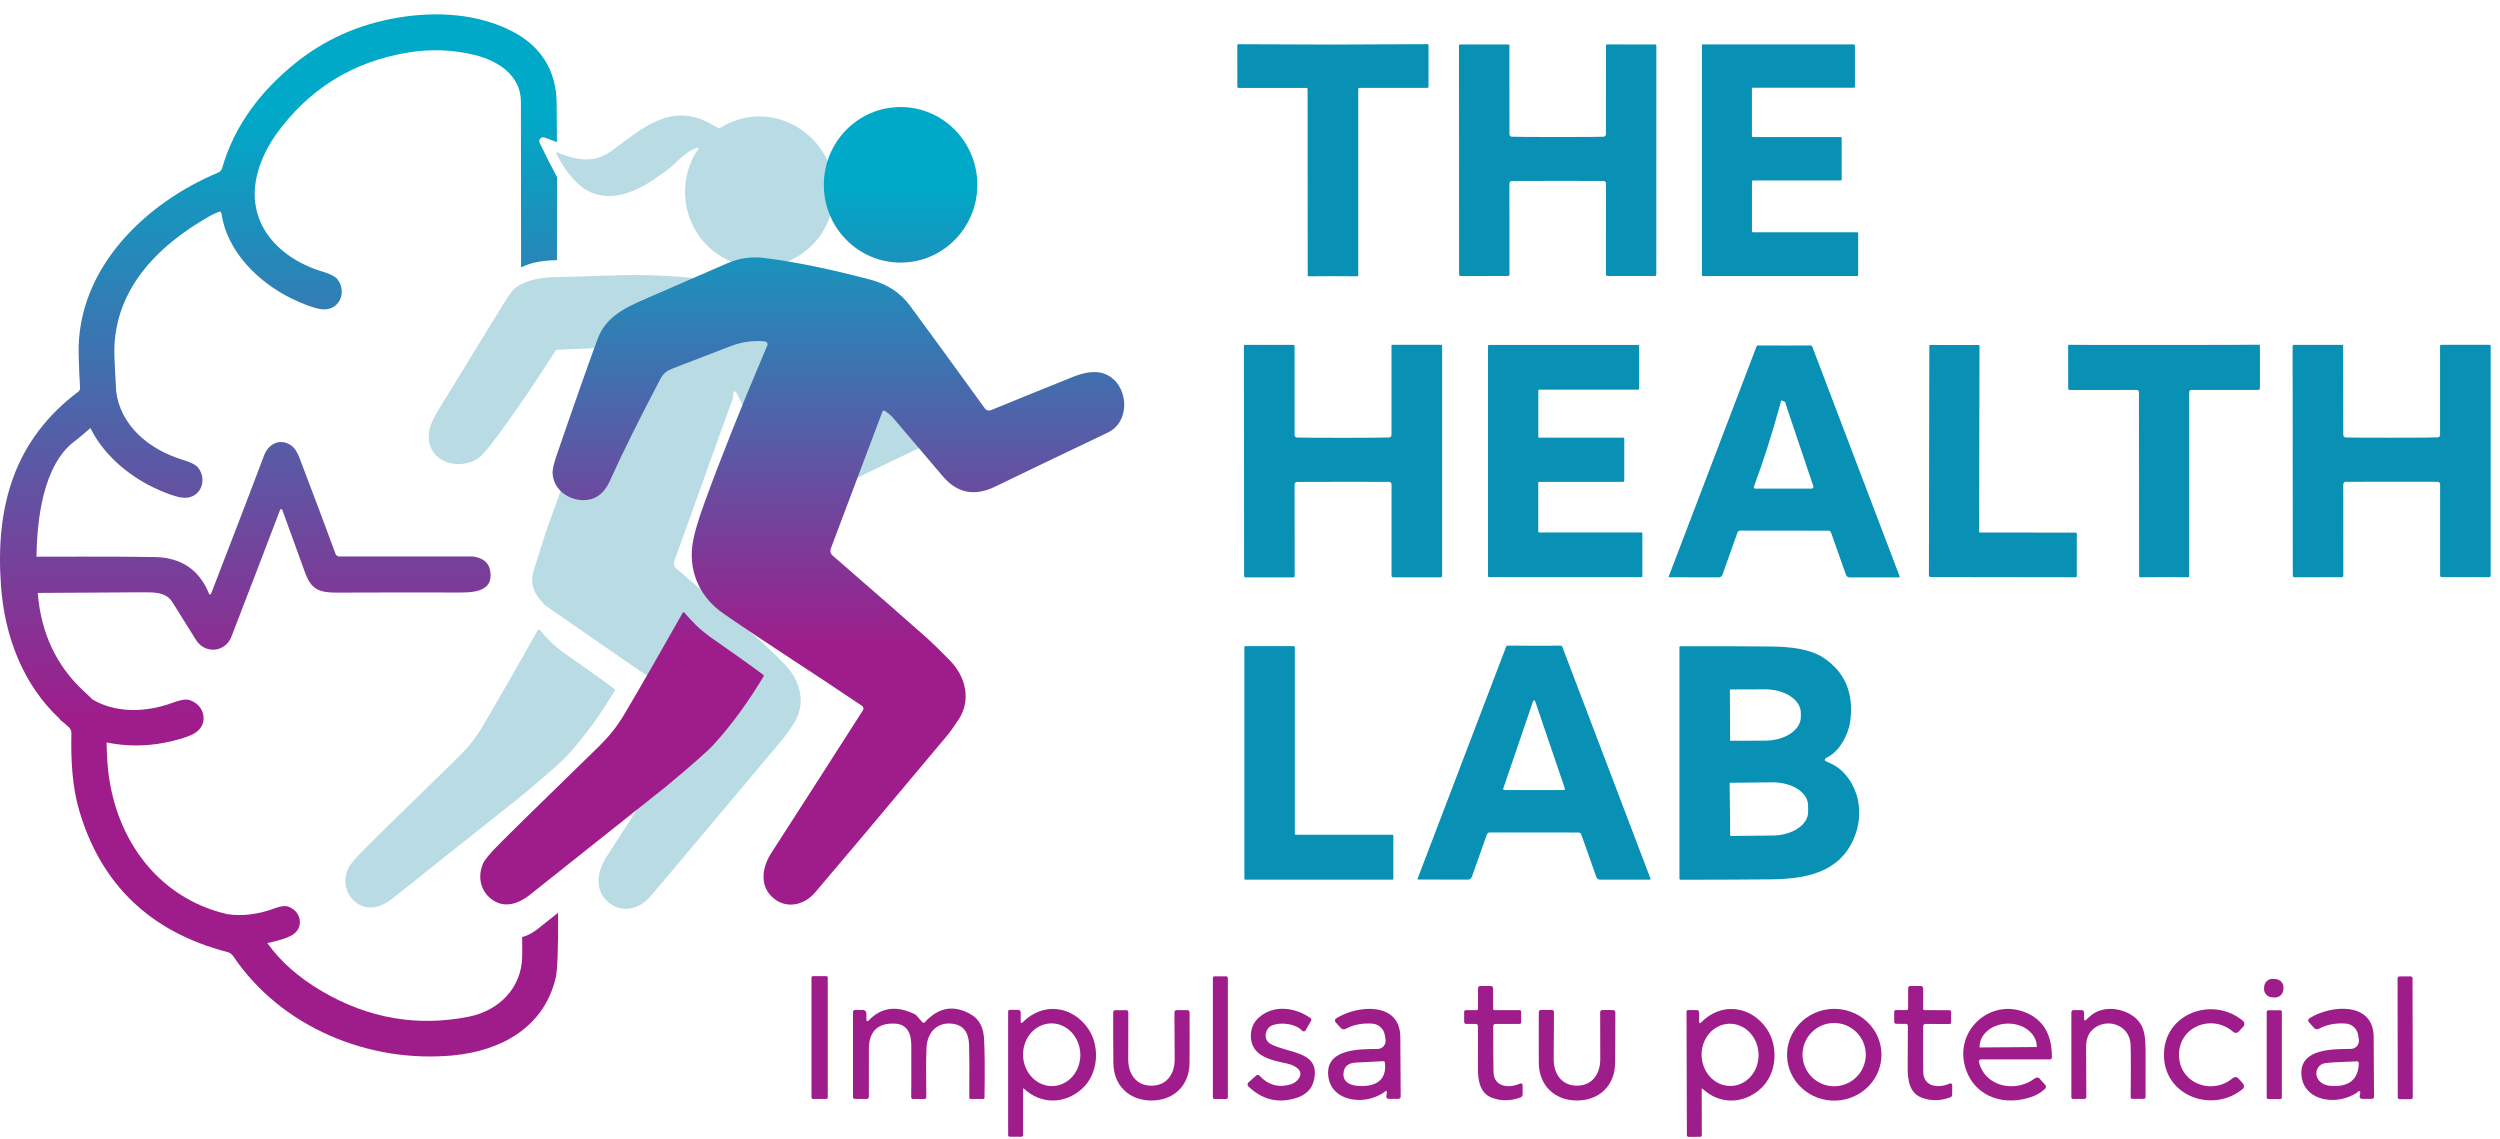<svg xmlns="http://www.w3.org/2000/svg" width="169" height="77" viewBox="0 0 169 77" fill="none"><g clip-path="url(#clip0_532_404)"><path fill-rule="evenodd" clip-rule="evenodd" d="M113.584 43.686C116.226 43.683 118.251 43.689 119.661 43.704C120.937 43.716 122.354 43.833 123.337 44.511C124.754 45.487 125.332 46.916 125.07 48.797C124.958 49.6 124.392 50.749 123.569 51.169C123.501 51.203 123.443 51.24 123.395 51.28C123.383 51.29 123.374 51.302 123.367 51.316C123.36 51.329 123.357 51.344 123.356 51.36C123.356 51.375 123.359 51.391 123.365 51.405C123.371 51.419 123.38 51.432 123.391 51.442C123.394 51.445 123.538 51.513 123.825 51.646C124.75 52.074 125.409 53.139 125.597 54.086C125.774 54.974 125.679 55.846 125.311 56.7C124.318 59.009 122.034 59.425 119.658 59.445C117.51 59.464 115.493 59.472 113.606 59.471C113.586 59.471 113.567 59.463 113.553 59.449C113.538 59.434 113.53 59.415 113.53 59.395V43.739C113.53 43.725 113.536 43.711 113.546 43.701C113.556 43.691 113.57 43.686 113.584 43.686ZM116.977 52.915C116.97 52.915 116.963 52.916 116.957 52.919C116.95 52.922 116.944 52.926 116.939 52.931C116.934 52.936 116.93 52.942 116.927 52.948C116.925 52.955 116.923 52.962 116.923 52.969L116.959 56.458C116.959 56.472 116.965 56.486 116.975 56.496C116.985 56.506 116.999 56.511 117.013 56.511L119.837 56.482C120.153 56.478 120.466 56.434 120.758 56.352C121.05 56.27 121.314 56.151 121.536 56.002C121.759 55.853 121.934 55.677 122.053 55.485C122.172 55.292 122.233 55.086 122.23 54.879L122.226 54.436C122.222 54.018 121.964 53.62 121.509 53.329C121.054 53.038 120.439 52.878 119.801 52.885L116.977 52.915ZM116.997 46.607C116.982 46.607 116.967 46.613 116.956 46.624C116.945 46.635 116.939 46.649 116.939 46.665L116.951 50.018C116.951 50.033 116.957 50.048 116.968 50.059C116.979 50.069 116.994 50.076 117.009 50.076L119.333 50.068C119.972 50.065 120.584 49.895 121.035 49.594C121.485 49.292 121.738 48.885 121.737 48.461V48.189C121.736 47.979 121.673 47.772 121.551 47.578C121.429 47.385 121.251 47.209 121.027 47.061C120.803 46.913 120.536 46.797 120.244 46.717C119.951 46.638 119.637 46.598 119.321 46.599L116.997 46.607Z" fill="#0890B5"></path><path d="M87.469 43.679C87.485 43.679 87.501 43.686 87.512 43.698C87.524 43.709 87.531 43.725 87.531 43.742V56.366C87.531 56.382 87.537 56.398 87.549 56.41C87.56 56.421 87.576 56.428 87.592 56.428H94.128C94.145 56.428 94.16 56.434 94.172 56.446C94.184 56.458 94.19 56.473 94.19 56.49V59.405C94.19 59.421 94.184 59.437 94.172 59.449C94.16 59.46 94.145 59.467 94.128 59.467H84.181C84.165 59.467 84.149 59.46 84.138 59.449C84.126 59.437 84.12 59.421 84.12 59.405V43.742C84.12 43.725 84.126 43.709 84.138 43.698C84.149 43.686 84.165 43.679 84.181 43.679H87.469Z" fill="#0890B5"></path><path fill-rule="evenodd" clip-rule="evenodd" d="M103.711 43.652C103.878 43.652 104.477 43.65 105.508 43.648C105.53 43.648 105.551 43.654 105.569 43.667C105.587 43.679 105.601 43.697 105.61 43.718L111.576 59.405C111.579 59.412 111.58 59.419 111.579 59.426C111.578 59.433 111.575 59.44 111.571 59.446C111.567 59.452 111.561 59.457 111.555 59.46C111.549 59.463 111.541 59.465 111.534 59.465H108.165C108.11 59.465 108.056 59.448 108.011 59.416C107.966 59.384 107.932 59.339 107.913 59.287L106.898 56.416C106.886 56.381 106.865 56.351 106.837 56.327C106.81 56.303 106.776 56.286 106.741 56.278C106.73 56.276 105.718 56.275 103.705 56.274C101.69 56.272 100.678 56.273 100.668 56.274C100.633 56.282 100.6 56.299 100.573 56.323C100.545 56.347 100.525 56.378 100.512 56.412L99.493 59.283C99.475 59.335 99.441 59.38 99.396 59.412C99.351 59.444 99.297 59.461 99.242 59.461L95.873 59.457C95.865 59.457 95.858 59.455 95.852 59.452C95.845 59.449 95.84 59.444 95.836 59.438C95.831 59.432 95.829 59.425 95.828 59.418C95.827 59.411 95.828 59.404 95.831 59.397L101.815 43.715C101.823 43.695 101.838 43.677 101.856 43.665C101.874 43.653 101.895 43.646 101.917 43.646C102.948 43.65 103.546 43.652 103.711 43.652ZM108.269 59.225C108.293 59.233 108.318 59.237 108.343 59.237L108.343 59.237C108.318 59.237 108.293 59.233 108.269 59.225ZM96.21 59.171C96.222 59.188 96.237 59.201 96.255 59.211C96.242 59.204 96.23 59.194 96.219 59.183C96.216 59.179 96.213 59.175 96.21 59.171ZM106.667 56.046C106.678 56.047 106.689 56.047 106.699 56.048L106.667 56.046C106.426 56.041 106.184 56.036 105.94 56.032L106.667 56.046ZM103.767 47.372C103.731 47.344 103.691 47.344 103.645 47.372L101.619 53.306C101.616 53.318 101.615 53.331 101.617 53.343C101.618 53.355 101.623 53.367 101.63 53.376C101.638 53.386 101.647 53.394 101.658 53.4C101.669 53.406 101.681 53.409 101.693 53.409H105.71C105.722 53.409 105.735 53.406 105.746 53.4C105.757 53.394 105.766 53.386 105.774 53.375C105.781 53.365 105.785 53.353 105.787 53.34C105.789 53.328 105.788 53.315 105.784 53.303L103.767 47.372ZM104.057 47.586C104.053 47.575 104.049 47.564 104.045 47.554L104.057 47.586Z" fill="#0890B5"></path><path fill-rule="evenodd" clip-rule="evenodd" d="M97.425 23.309C97.442 23.309 97.458 23.315 97.469 23.327C97.481 23.338 97.487 23.354 97.487 23.37V38.922C97.487 38.95 97.476 38.977 97.456 38.997C97.436 39.017 97.409 39.028 97.381 39.028H94.174C94.146 39.028 94.119 39.017 94.1 38.996C94.08 38.976 94.068 38.949 94.068 38.92V32.744C94.068 32.7 94.051 32.657 94.02 32.625C93.989 32.593 93.947 32.575 93.903 32.574C93.765 32.571 92.728 32.57 90.791 32.57C88.855 32.571 87.818 32.574 87.68 32.578C87.636 32.579 87.594 32.597 87.564 32.628C87.533 32.66 87.515 32.702 87.514 32.746L87.521 38.922C87.521 38.936 87.518 38.951 87.513 38.964C87.508 38.977 87.5 38.989 87.49 39C87.48 39.01 87.469 39.018 87.456 39.024C87.443 39.029 87.429 39.032 87.415 39.032L84.208 39.034C84.18 39.034 84.153 39.023 84.133 39.003C84.113 38.983 84.102 38.956 84.102 38.928L84.088 23.377C84.088 23.36 84.094 23.344 84.106 23.333C84.117 23.321 84.133 23.315 84.15 23.314L87.449 23.313C87.465 23.313 87.48 23.319 87.492 23.331C87.503 23.342 87.51 23.358 87.511 23.375L87.516 29.411C87.516 29.453 87.533 29.494 87.562 29.525C87.592 29.555 87.632 29.573 87.674 29.575C88.028 29.588 89.066 29.595 90.79 29.595C92.514 29.593 93.554 29.586 93.907 29.573C93.949 29.571 93.989 29.553 94.019 29.523C94.048 29.492 94.064 29.451 94.064 29.409V23.372C94.064 23.356 94.071 23.339 94.082 23.327C94.094 23.315 94.11 23.309 94.126 23.309H97.425ZM94.349 38.765C94.366 38.777 94.384 38.785 94.403 38.791C94.397 38.789 94.391 38.787 94.385 38.784C94.372 38.779 94.36 38.773 94.349 38.765ZM84.48 23.594C84.455 23.605 84.432 23.62 84.412 23.639C84.393 23.658 84.378 23.681 84.367 23.707C84.37 23.7 84.373 23.694 84.376 23.688C84.382 23.676 84.39 23.665 84.399 23.654C84.403 23.649 84.407 23.644 84.412 23.639C84.417 23.634 84.422 23.63 84.428 23.626C84.438 23.617 84.449 23.609 84.461 23.603C84.467 23.6 84.474 23.597 84.48 23.594ZM94.448 23.542C94.393 23.542 94.34 23.564 94.301 23.603C94.306 23.598 94.311 23.594 94.317 23.589C94.343 23.568 94.374 23.553 94.407 23.546C94.414 23.545 94.421 23.544 94.428 23.543L94.448 23.542Z" fill="#0890B5"></path><path fill-rule="evenodd" clip-rule="evenodd" d="M120.622 23.357C120.786 23.357 121.379 23.355 122.402 23.352C122.424 23.352 122.445 23.359 122.463 23.371C122.481 23.383 122.496 23.4 122.504 23.42L128.419 38.972C128.421 38.979 128.422 38.986 128.421 38.993C128.42 39 128.418 39.007 128.413 39.013C128.409 39.019 128.404 39.024 128.397 39.027C128.391 39.031 128.384 39.032 128.377 39.032H125.036C124.981 39.031 124.928 39.014 124.883 38.983C124.839 38.951 124.806 38.907 124.788 38.856L123.781 36.009C123.769 35.975 123.748 35.945 123.721 35.921C123.693 35.897 123.66 35.881 123.625 35.873C123.618 35.87 122.615 35.869 120.616 35.869C118.619 35.867 117.616 35.867 117.605 35.869C117.57 35.877 117.537 35.894 117.51 35.917C117.483 35.941 117.463 35.971 117.451 36.005L116.44 38.85C116.422 38.902 116.389 38.947 116.344 38.978C116.299 39.01 116.245 39.028 116.19 39.028L112.851 39.024C112.844 39.024 112.837 39.022 112.83 39.019C112.824 39.016 112.818 39.011 112.814 39.005C112.81 38.999 112.807 38.992 112.806 38.985C112.805 38.978 112.806 38.971 112.809 38.964L118.742 23.419C118.75 23.398 118.764 23.381 118.782 23.369C118.8 23.357 118.822 23.351 118.843 23.351C119.865 23.355 120.458 23.357 120.622 23.357ZM127.982 38.758C127.979 38.76 127.976 38.763 127.972 38.765C127.982 38.758 127.99 38.75 127.998 38.742L127.982 38.758ZM116.216 38.678C116.212 38.687 116.208 38.696 116.204 38.704L116.216 38.678ZM120.306 27.448C119.794 29.326 119.212 31.146 118.56 32.91C118.555 32.923 118.553 32.938 118.555 32.952C118.557 32.966 118.562 32.979 118.571 32.991C118.579 33.003 118.59 33.012 118.602 33.019C118.615 33.026 118.629 33.029 118.644 33.029H122.468C122.487 33.029 122.506 33.025 122.523 33.016C122.54 33.008 122.554 32.995 122.565 32.98C122.576 32.964 122.584 32.947 122.587 32.928C122.59 32.909 122.588 32.89 122.582 32.872L120.696 27.267C120.729 27.198 120.66 27.14 120.488 27.091L120.408 27.071L120.306 27.448Z" fill="#0890B5"></path><path fill-rule="evenodd" clip-rule="evenodd" d="M152.702 23.302C152.711 23.302 152.72 23.303 152.728 23.306C152.737 23.309 152.745 23.314 152.751 23.32C152.758 23.327 152.763 23.334 152.767 23.342C152.77 23.351 152.772 23.36 152.772 23.369V26.242C152.772 26.273 152.76 26.302 152.738 26.324C152.716 26.345 152.687 26.358 152.656 26.358H148.14C148.1 26.358 148.061 26.374 148.033 26.402C148.004 26.431 147.988 26.469 147.988 26.51V38.96C147.988 38.976 147.982 38.992 147.97 39.004C147.958 39.015 147.943 39.022 147.926 39.022C147.625 39.015 147.082 39.012 146.298 39.012C145.513 39.013 144.971 39.017 144.671 39.024C144.663 39.024 144.655 39.023 144.647 39.02C144.639 39.017 144.632 39.012 144.626 39.007C144.62 39.001 144.616 38.994 144.612 38.986C144.609 38.978 144.607 38.97 144.607 38.962L144.593 26.512C144.593 26.471 144.577 26.433 144.549 26.404C144.52 26.376 144.482 26.36 144.442 26.36L139.926 26.366C139.895 26.366 139.866 26.353 139.844 26.332C139.822 26.31 139.81 26.28 139.81 26.25L139.806 23.376C139.806 23.367 139.807 23.358 139.811 23.35C139.814 23.341 139.819 23.333 139.826 23.327C139.832 23.321 139.84 23.316 139.849 23.312C139.858 23.309 139.867 23.308 139.876 23.309C140.083 23.318 142.221 23.321 146.29 23.319C150.358 23.317 152.495 23.312 152.702 23.302ZM147.832 26.37C147.824 26.39 147.818 26.411 147.814 26.432C147.81 26.453 147.808 26.474 147.808 26.496C147.808 26.453 147.816 26.41 147.832 26.37Z" fill="#0890B5"></path><path fill-rule="evenodd" clip-rule="evenodd" d="M133.757 23.323C133.773 23.323 133.788 23.328 133.799 23.339C133.809 23.349 133.815 23.364 133.815 23.378L133.787 35.945C133.788 35.959 133.794 35.972 133.804 35.982C133.814 35.991 133.828 35.997 133.841 35.997L140.307 36.005C140.33 36.005 140.352 36.014 140.368 36.03C140.384 36.046 140.393 36.068 140.393 36.091L140.389 38.96C140.389 38.976 140.383 38.992 140.371 39.004C140.359 39.015 140.344 39.022 140.327 39.022L130.511 39.008C130.48 39.007 130.45 38.995 130.428 38.973C130.407 38.95 130.394 38.921 130.394 38.89L130.421 23.387C130.421 23.378 130.422 23.369 130.426 23.36C130.429 23.352 130.434 23.345 130.44 23.338C130.447 23.332 130.454 23.327 130.462 23.324C130.471 23.32 130.48 23.319 130.489 23.319L133.757 23.323Z" fill="#0890B5"></path><path fill-rule="evenodd" clip-rule="evenodd" d="M168.307 23.309C168.324 23.309 168.339 23.315 168.351 23.327C168.363 23.338 168.369 23.354 168.369 23.37V38.91C168.369 38.924 168.367 38.938 168.361 38.951C168.356 38.963 168.348 38.975 168.338 38.985C168.328 38.995 168.317 39.003 168.304 39.008C168.291 39.013 168.277 39.016 168.263 39.016H165.058C165.044 39.016 165.031 39.013 165.018 39.008C165.005 39.002 164.993 38.994 164.983 38.984C164.974 38.974 164.966 38.962 164.96 38.949C164.955 38.936 164.952 38.922 164.952 38.908V32.738C164.952 32.693 164.935 32.651 164.904 32.619C164.873 32.587 164.831 32.569 164.787 32.568C164.649 32.564 163.613 32.562 161.678 32.564C159.742 32.565 158.706 32.567 158.57 32.57C158.526 32.571 158.484 32.589 158.453 32.621C158.422 32.653 158.405 32.696 158.405 32.74L158.409 38.912C158.409 38.94 158.398 38.967 158.378 38.988C158.359 39.008 158.332 39.02 158.305 39.02L155.1 39.022C155.072 39.022 155.045 39.011 155.025 38.992C155.006 38.972 154.994 38.946 154.994 38.918L154.98 23.377C154.98 23.36 154.986 23.345 154.997 23.333C155.008 23.322 155.024 23.315 155.04 23.314L158.337 23.313C158.353 23.313 158.369 23.319 158.38 23.331C158.392 23.343 158.398 23.36 158.398 23.377L158.405 29.407C158.405 29.449 158.421 29.49 158.45 29.521C158.48 29.551 158.52 29.569 158.562 29.571C158.915 29.584 159.954 29.59 161.678 29.589C163.4 29.589 164.438 29.581 164.791 29.567C164.833 29.565 164.873 29.548 164.902 29.517C164.931 29.487 164.948 29.447 164.948 29.405V23.372C164.948 23.356 164.955 23.339 164.967 23.327C164.978 23.315 164.994 23.309 165.01 23.309H168.307ZM158.039 38.8H155.318L155.317 38.8L158.039 38.8ZM155.216 32.423C155.208 34.071 155.198 36.153 155.188 38.67L155.216 32.423C155.22 31.599 155.224 30.884 155.228 30.277L155.216 32.423Z" fill="#0890B5"></path><path fill-rule="evenodd" clip-rule="evenodd" d="M110.741 23.317C110.75 23.317 110.758 23.318 110.766 23.322C110.774 23.325 110.781 23.33 110.788 23.336C110.794 23.342 110.799 23.349 110.802 23.357C110.805 23.365 110.807 23.374 110.807 23.383V26.276C110.807 26.293 110.8 26.31 110.788 26.322C110.775 26.335 110.758 26.342 110.741 26.342H104.055C104.038 26.342 104.021 26.349 104.009 26.361C103.996 26.373 103.989 26.39 103.989 26.408V29.519C103.989 29.536 103.996 29.553 104.009 29.566C104.021 29.578 104.038 29.585 104.055 29.585H109.734C109.751 29.585 109.768 29.592 109.78 29.604C109.793 29.616 109.8 29.633 109.8 29.651V32.506C109.8 32.524 109.793 32.54 109.78 32.553C109.768 32.565 109.751 32.572 109.734 32.572H104.051C104.034 32.572 104.017 32.579 104.004 32.591C103.992 32.604 103.985 32.62 103.985 32.638V35.927C103.985 35.944 103.992 35.961 104.004 35.973C104.017 35.986 104.034 35.993 104.051 35.993H110.957C110.974 35.993 110.991 36 111.003 36.012C111.016 36.025 111.023 36.041 111.023 36.059V38.948C111.023 38.965 111.016 38.982 111.003 38.995C110.991 39.007 110.974 39.014 110.957 39.014H100.656C100.639 39.014 100.622 39.007 100.61 38.995C100.597 38.982 100.59 38.965 100.59 38.948V23.383C100.59 23.374 100.592 23.365 100.595 23.357C100.599 23.349 100.603 23.342 100.61 23.336C100.616 23.33 100.623 23.325 100.631 23.322C100.639 23.318 100.648 23.317 100.656 23.317H110.741ZM108.221 32.281C108.456 32.291 108.683 32.305 108.902 32.322C108.756 32.31 108.606 32.3 108.453 32.292C108.377 32.288 108.299 32.285 108.221 32.281Z" fill="#0890B5"></path><path fill-rule="evenodd" clip-rule="evenodd" d="M96.492 2.985C96.512 2.985 96.532 2.993 96.546 3.008C96.56 3.022 96.568 3.041 96.568 3.061V5.855C96.568 5.878 96.559 5.899 96.543 5.916C96.527 5.932 96.505 5.941 96.482 5.941H91.892C91.873 5.941 91.854 5.949 91.84 5.962C91.826 5.976 91.818 5.995 91.818 6.015V18.635C91.818 18.641 91.817 18.646 91.815 18.651C91.813 18.657 91.81 18.661 91.805 18.665C91.801 18.669 91.796 18.672 91.791 18.674C91.786 18.676 91.78 18.677 91.775 18.677C91.515 18.67 90.96 18.667 90.11 18.667C89.26 18.668 88.705 18.672 88.444 18.677C88.433 18.677 88.422 18.673 88.415 18.665C88.407 18.658 88.402 18.648 88.402 18.637L88.394 6.017C88.394 5.997 88.386 5.978 88.372 5.964C88.358 5.95 88.339 5.943 88.32 5.943L83.73 5.945C83.707 5.945 83.685 5.936 83.669 5.92C83.653 5.903 83.644 5.882 83.644 5.859L83.642 3.065C83.642 3.045 83.65 3.026 83.664 3.012C83.679 2.997 83.698 2.989 83.718 2.989C87.138 3.005 89.266 3.013 90.104 3.013C90.943 3.012 93.073 3.003 96.492 2.985ZM83.957 3.209C83.946 3.216 83.936 3.224 83.926 3.234C83.931 3.229 83.936 3.225 83.941 3.221C83.946 3.216 83.951 3.212 83.957 3.209Z" fill="#0890B5"></path><path fill-rule="evenodd" clip-rule="evenodd" d="M111.908 3.005C111.924 3.005 111.94 3.012 111.952 3.024C111.963 3.035 111.97 3.051 111.97 3.067L111.966 18.553C111.966 18.581 111.954 18.608 111.935 18.628C111.915 18.648 111.888 18.659 111.86 18.659L108.667 18.657C108.639 18.657 108.612 18.645 108.592 18.625C108.572 18.605 108.561 18.578 108.561 18.549L108.563 12.401C108.564 12.357 108.546 12.314 108.515 12.282C108.484 12.25 108.442 12.232 108.397 12.231C108.261 12.228 107.229 12.227 105.3 12.227C103.371 12.227 102.339 12.229 102.203 12.233C102.158 12.234 102.116 12.252 102.085 12.283C102.054 12.315 102.037 12.357 102.037 12.401L102.041 18.551C102.041 18.565 102.038 18.579 102.033 18.592C102.028 18.605 102.02 18.617 102.01 18.627C102 18.637 101.988 18.645 101.976 18.651C101.963 18.656 101.949 18.659 101.935 18.659L98.742 18.661C98.714 18.661 98.687 18.65 98.667 18.63C98.647 18.61 98.636 18.583 98.636 18.555L98.628 3.069C98.628 3.053 98.635 3.037 98.646 3.026C98.658 3.014 98.674 3.007 98.69 3.007L101.975 3.005C101.991 3.005 102.007 3.012 102.019 3.024C102.03 3.036 102.037 3.052 102.037 3.069L102.039 9.08C102.039 9.122 102.055 9.163 102.085 9.193C102.114 9.223 102.155 9.241 102.197 9.242C102.549 9.255 103.583 9.262 105.3 9.262C107.017 9.262 108.051 9.255 108.403 9.242C108.445 9.241 108.485 9.223 108.515 9.193C108.544 9.163 108.561 9.122 108.561 9.08L108.563 3.067C108.563 3.051 108.569 3.035 108.58 3.023C108.592 3.011 108.607 3.004 108.623 3.003L111.908 3.005ZM108.854 3.25C108.826 3.278 108.809 3.317 108.809 3.357C108.809 3.347 108.81 3.337 108.812 3.327C108.818 3.298 108.833 3.271 108.854 3.25ZM111.671 3.244C111.673 3.246 111.675 3.248 111.677 3.25C111.671 3.244 111.664 3.239 111.657 3.234L111.671 3.244Z" fill="#0890B5"></path><path fill-rule="evenodd" clip-rule="evenodd" d="M125.333 3.003C125.349 3.003 125.364 3.01 125.376 3.021C125.387 3.032 125.393 3.048 125.393 3.063V5.869C125.393 5.885 125.387 5.9 125.376 5.911C125.364 5.922 125.349 5.929 125.333 5.929H118.49C118.474 5.929 118.458 5.935 118.447 5.946C118.436 5.957 118.43 5.973 118.43 5.989V9.204C118.43 9.22 118.436 9.235 118.447 9.246C118.458 9.257 118.474 9.264 118.49 9.264H124.436C124.444 9.264 124.452 9.265 124.459 9.268C124.466 9.271 124.473 9.276 124.478 9.281C124.484 9.287 124.489 9.293 124.492 9.301C124.495 9.308 124.496 9.316 124.496 9.324V12.139C124.496 12.147 124.495 12.155 124.492 12.162C124.489 12.169 124.484 12.176 124.478 12.181C124.473 12.187 124.466 12.191 124.459 12.194C124.452 12.197 124.444 12.199 124.436 12.199H118.492C118.476 12.199 118.461 12.205 118.449 12.216C118.438 12.228 118.432 12.243 118.432 12.259V15.64C118.432 15.656 118.438 15.671 118.449 15.682C118.461 15.693 118.476 15.7 118.492 15.7H125.551C125.567 15.7 125.582 15.706 125.594 15.717C125.605 15.729 125.611 15.744 125.611 15.76V18.601C125.611 18.617 125.605 18.632 125.594 18.643C125.582 18.655 125.567 18.661 125.551 18.661H115.109C115.101 18.661 115.093 18.659 115.086 18.656C115.079 18.653 115.072 18.649 115.067 18.643C115.061 18.638 115.056 18.631 115.053 18.624C115.05 18.617 115.049 18.609 115.049 18.601V3.063C115.049 3.056 115.05 3.048 115.053 3.04C115.056 3.033 115.061 3.026 115.067 3.021C115.072 3.015 115.079 3.011 115.086 3.008C115.093 3.005 115.101 3.003 115.109 3.003H125.333Z" fill="#0890B5"></path><path d="M37.629 18.73C42.29 18.65 43.693 18.294 50.408 19.198C50.725 19.338 51.054 19.62 51.349 19.97C51.403 19.997 51.456 20.024 51.509 20.053L55.826 28.014C57.307 27.404 59.158 26.653 61.374 25.764C62.018 25.508 62.849 25.28 63.555 25.57L63.573 25.576C65.139 26.225 65.338 28.76 63.738 29.523C60.354 31.135 57.808 32.36 56.105 33.186C54.721 33.852 53.548 33.619 52.585 32.485C51.208 30.871 49.553 24.766 49.553 26.887L45.58 37.936C45.517 38.101 45.562 38.295 45.699 38.409C48.615 40.938 50.176 42.231 51.509 43.416C51.879 43.746 52.386 44.241 53.035 44.902C54.129 46.007 54.528 47.608 53.633 48.946C53.303 49.447 53.058 49.789 52.899 49.977C48.325 55.434 45.346 58.982 43.95 60.611C43.239 61.448 42.088 61.745 41.188 61.044C40.174 60.258 40.334 58.965 40.977 57.963C43.176 54.551 45.249 51.327 47.186 48.291C47.248 48.2 47.22 48.069 47.129 48.006C44.022 45.901 36.755 40.854 36.738 40.842C36.738 40.841 36.743 40.822 36.753 40.787C36.302 40.377 35.986 39.851 35.972 39.236C35.964 39.009 36.028 38.697 36.163 38.295C36.434 37.462 36.667 36.656 36.972 35.773C38.117 32.486 41.505 23.477 41.505 23.477L37.59 23.646C37.59 23.646 34.919 27.871 33.088 30.172C32.7 30.659 32.393 30.965 32.154 31.088C30.878 31.76 29.056 31.234 28.98 29.586C28.949 28.963 29.266 28.318 29.656 27.683C30.495 26.326 31.939 23.969 33.984 20.62C34.369 19.986 34.645 19.606 34.807 19.486C35.594 18.88 36.666 18.746 37.629 18.73Z" fill="#B8DBE4"></path><path fill-rule="evenodd" clip-rule="evenodd" d="M36.37 42.581C36.387 42.553 36.424 42.542 36.452 42.559C36.457 42.559 36.468 42.57 36.468 42.57C36.961 43.133 37.41 43.621 38.017 44.049L38.006 44.055C39.539 45.123 40.72 45.963 41.554 46.586C41.581 46.602 41.586 46.646 41.57 46.673C40.568 48.342 39.501 49.806 38.369 51.052C37.99 51.47 36.966 52.375 35.293 53.768C35.276 53.784 32.346 56.115 26.502 60.76C25.846 61.281 25.018 61.557 24.297 61.156C23.409 60.652 23.138 59.665 23.523 58.739C23.544 58.679 23.571 58.625 23.609 58.571C23.745 58.37 23.934 58.137 24.178 57.871C24.682 57.334 26.941 55.112 30.959 51.204C31.588 50.586 32.124 49.947 32.617 49.112C33.722 47.242 34.973 45.063 36.37 42.581ZM36.388 42.937C36.393 42.934 36.398 42.933 36.398 42.933H36.392C36.391 42.934 36.389 42.935 36.388 42.937Z" fill="#B8DBE4"></path><path d="M41.377 10.177C43.348 8.735 45.329 6.882 47.978 8.335C48.343 8.535 48.541 8.645 48.567 8.656C48.604 8.672 48.64 8.672 48.672 8.656C52.577 6.203 57.416 9.872 56.196 14.33C55.424 17.146 52.468 18.725 49.725 17.788C46.951 16.841 45.585 13.73 46.696 10.998C46.842 10.635 47.014 10.324 47.212 10.066C47.227 10.045 47.222 10.014 47.201 9.993C47.191 9.982 47.17 9.982 47.16 9.982C46.492 10.166 46.023 10.682 45.423 11.235C45.251 11.393 44.823 11.704 44.151 12.161C42.565 13.235 40.574 13.872 39.015 12.361C38.446 11.809 37.971 11.14 37.596 10.351C37.586 10.33 37.596 10.309 37.617 10.298H37.638C38.978 10.814 40.115 11.098 41.377 10.177Z" fill="#B8DBE4"></path><path fill-rule="evenodd" clip-rule="evenodd" d="M49.18 17.791C49.96 17.449 50.775 17.335 51.629 17.438C53.657 17.683 56.066 18.172 58.863 18.913C59.991 19.215 60.874 19.796 61.517 20.667C62.873 22.507 64.564 24.825 66.581 27.616C66.672 27.741 66.837 27.787 66.98 27.73C68.46 27.121 70.311 26.369 72.527 25.48C73.171 25.224 74.002 24.996 74.709 25.286L74.726 25.292C76.292 25.941 76.492 28.476 74.891 29.239C71.508 30.851 68.962 32.076 67.259 32.902C65.874 33.568 64.701 33.335 63.739 32.201C62.645 30.92 61.546 29.621 60.435 28.317C60.258 28.112 60.053 27.929 59.814 27.776C59.763 27.741 59.695 27.758 59.66 27.81C59.655 27.815 59.649 27.832 59.649 27.832L56.163 37.083C56.1 37.248 56.146 37.441 56.283 37.555C59.199 40.084 61.329 41.947 62.662 43.132C63.032 43.462 63.539 43.957 64.188 44.618C65.282 45.723 65.681 47.324 64.787 48.662C64.456 49.163 64.211 49.505 64.052 49.693C59.478 55.15 56.499 58.698 55.104 60.327C54.392 61.164 53.241 61.461 52.341 60.76C51.327 59.974 51.487 58.681 52.13 57.679C54.329 54.267 56.402 51.043 58.339 48.007C58.401 47.916 58.373 47.785 58.282 47.722C55.172 45.615 52.005 43.616 48.924 41.491C47.38 40.432 46.589 38.786 46.794 36.952C46.867 36.297 47.135 35.334 47.596 34.058C48.702 31.017 50.125 27.451 51.868 23.355C51.914 23.253 51.868 23.139 51.766 23.094C51.743 23.082 51.726 23.076 51.703 23.076C50.9 23.002 50.114 23.116 49.34 23.418C47.061 24.29 45.797 24.779 45.54 24.882C45.05 25.076 44.862 25.201 44.606 25.685C43.228 28.305 42.094 30.589 41.206 32.549C40.813 33.414 40.141 33.904 39.19 33.796C38.25 33.688 37.413 32.999 37.355 32.002C37.338 31.757 37.435 31.341 37.635 30.76C38.962 26.898 39.89 24.278 40.408 22.894C40.955 21.436 42.185 20.821 43.786 20.137C43.946 20.069 45.74 19.289 49.18 17.791ZM59.962 27.571C59.985 27.588 60.002 27.605 60.019 27.622C60.002 27.599 59.962 27.571 59.962 27.571ZM59.535 27.593C59.53 27.598 59.529 27.599 59.529 27.599C59.535 27.593 59.546 27.587 59.552 27.582C59.547 27.587 59.536 27.593 59.535 27.593ZM59.894 27.531C59.905 27.542 59.922 27.548 59.94 27.559C59.928 27.548 59.895 27.531 59.894 27.531ZM59.871 27.525C59.86 27.519 59.848 27.514 59.837 27.513C59.848 27.519 59.871 27.525 59.871 27.525ZM52.082 23.413C52.079 23.429 52.074 23.447 52.074 23.447C52.077 23.436 52.08 23.424 52.082 23.413ZM51.897 22.928C51.908 22.934 51.924 22.95 51.925 22.951V22.945C51.92 22.94 51.908 22.928 51.903 22.928H51.897Z" fill="url(#paint0_linear_532_404)"></path><path fill-rule="evenodd" clip-rule="evenodd" d="M46.156 41.417C46.173 41.389 46.213 41.377 46.241 41.394C46.247 41.394 46.257 41.405 46.258 41.406C46.776 41.998 47.249 42.511 47.887 42.961L47.876 42.966C49.488 44.088 50.729 44.971 51.606 45.626C51.635 45.643 51.641 45.689 51.624 45.717C50.57 47.472 49.448 49.01 48.257 50.319C47.859 50.758 46.782 51.709 45.022 53.173C44.998 53.196 41.916 55.645 35.778 60.521C35.089 61.068 34.217 61.358 33.459 60.937C32.526 60.407 32.241 59.37 32.645 58.396C32.668 58.334 32.696 58.277 32.736 58.22C32.879 58.009 33.078 57.764 33.334 57.485C33.864 56.921 36.239 54.586 40.465 50.479C41.126 49.83 41.69 49.158 42.208 48.281C43.37 46.315 44.686 44.026 46.156 41.417ZM46.174 41.791C46.179 41.789 46.184 41.787 46.184 41.787H46.178C46.177 41.789 46.175 41.79 46.174 41.791ZM46.287 41.767C46.297 41.77 46.308 41.775 46.309 41.776C46.302 41.772 46.294 41.769 46.287 41.767Z" fill="url(#paint1_linear_532_404)"></path><path d="M60.879 7.236C63.744 7.236 66.068 9.589 66.068 12.494C66.068 15.399 63.744 17.751 60.879 17.751C58.014 17.751 55.691 15.399 55.691 12.494C55.691 9.589 58.014 7.236 60.879 7.236Z" fill="url(#paint2_linear_532_404)"></path><path d="M26.881 1.197C29.461 0.758 32.275 0.901 34.638 2.126C36.552 3.117 37.6 4.751 37.629 6.933C37.638 7.611 37.644 8.538 37.649 9.609C37.362 9.502 37.075 9.393 36.786 9.283H36.635C36.483 9.359 36.407 9.511 36.483 9.663C36.86 10.45 37.251 11.22 37.655 11.973C37.658 13.8 37.657 15.79 37.651 17.589C37.644 17.589 37.637 17.589 37.63 17.59C36.83 17.603 35.955 17.698 35.23 18.077C35.225 18.059 35.225 18.036 35.225 18.034L35.214 6.836C35.191 5.087 33.642 4.096 32.104 3.72C30.623 3.356 29.119 3.299 27.593 3.549C23.834 4.17 20.849 6.027 18.645 9.109C18.195 9.747 17.836 10.43 17.574 11.165C16.304 14.742 18.593 17.407 21.851 18.376C22.364 18.529 22.694 18.712 22.843 18.917C23.486 19.822 22.882 21.075 21.698 20.899C21.213 20.825 20.564 20.591 19.738 20.193C17.465 19.093 15.324 16.98 14.971 14.423L14.891 14.292C14.629 14.377 14.378 14.491 14.139 14.628C10.574 16.655 7.543 19.731 7.737 24.191C7.76 24.772 7.8 25.495 7.851 26.373V26.441C8.13 28.725 10.01 30.388 12.436 31.111C12.949 31.265 13.279 31.448 13.427 31.653C14.071 32.558 13.467 33.811 12.282 33.635C11.798 33.561 11.149 33.327 10.323 32.928C8.603 32.091 6.962 30.678 6.114 28.936C5.738 29.26 5.402 29.557 5.032 29.836C2.918 31.425 2.497 35.127 2.468 37.633C2.536 37.633 8.252 37.611 10.482 37.656C12.259 37.696 13.478 38.522 14.128 40.134C14.139 40.179 14.185 40.196 14.225 40.179C14.247 40.174 14.264 40.156 14.27 40.134C16.178 35.19 17.374 32.08 17.847 30.798C18.143 30.001 18.946 29.585 19.692 30.12C19.909 30.274 20.086 30.542 20.234 30.924C21.139 33.293 21.96 35.48 22.7 37.485C22.712 37.525 22.78 37.571 22.894 37.616H31.944C32.605 37.702 32.998 37.992 33.112 38.482C33.425 39.843 32.303 40.054 31.181 40.054C28.692 40.048 24.745 40.048 22.763 40.06C21.572 40.066 21.037 39.843 20.627 38.721C20.103 37.297 19.584 35.868 19.072 34.438C19.015 34.421 18.975 34.421 18.952 34.421C17.859 37.297 16.753 40.168 15.643 43.039C15.233 44.109 13.849 44.229 13.251 43.261C12.527 42.099 11.998 41.245 11.656 40.709C11.28 40.111 10.659 40.048 9.97 40.043C8.945 40.031 6.415 40.071 2.554 40.082V40.134C2.782 42.805 3.807 44.998 5.641 46.701C5.875 46.912 6.068 47.1 6.245 47.282C7.782 48.188 9.788 48.205 11.707 47.493C12.208 47.305 12.584 47.248 12.823 47.328C13.883 47.669 14.15 49.031 13.097 49.6C12.664 49.834 12.003 50.033 11.103 50.21C9.856 50.455 8.489 50.46 7.202 50.187C7.219 50.756 7.236 51.224 7.264 51.577C7.617 56.452 10.517 60.673 15.352 61.795C16.349 61.949 17.443 61.818 18.502 61.425C18.935 61.26 19.26 61.214 19.465 61.282C20.376 61.579 20.604 62.752 19.698 63.242C19.345 63.435 18.798 63.601 18.069 63.749C18.963 65.002 20.194 66.09 21.772 67.012C24.904 68.846 28.214 69.422 31.7 68.727C33.721 68.322 35.282 66.784 35.299 64.637C35.315 63.182 35.311 66.252 35.296 63.35C35.666 63.252 36.027 63.053 36.347 62.799C36.825 62.419 37.285 62.054 37.726 61.704C37.742 64.119 37.685 65.579 37.566 66.095C36.78 69.45 33.881 71.039 30.611 71.347C24.973 71.877 19.032 69.479 15.762 64.632C15.671 64.495 15.535 64.398 15.375 64.358C10.175 63.008 6.832 59.813 5.351 54.778C4.872 53.16 4.787 51.292 4.827 49.56C4.827 49.395 4.758 49.236 4.627 49.133C4.525 49.053 4.439 48.962 4.342 48.877C4.251 48.803 4.149 48.734 4.058 48.655C4.063 48.643 4.063 48.632 4.063 48.621C1.557 46.303 0.31 43.027 0.065 39.581C-0.317 34.267 0.931 29.745 5.311 26.464C5.379 26.407 5.413 26.327 5.413 26.236C5.368 25.564 5.339 24.801 5.316 23.935C5.185 18.148 9.839 13.717 14.737 11.672C14.88 11.615 14.982 11.495 15.022 11.353C15.837 8.493 17.625 6.169 19.909 4.313C21.914 2.684 24.238 1.641 26.881 1.197Z" fill="url(#paint3_linear_532_404)"></path><path fill-rule="evenodd" clip-rule="evenodd" d="M114.968 69.144C116.353 67.704 118.374 67.989 119.439 69.56C120.236 70.738 120.124 72.576 119.039 73.577C117.861 74.664 116.231 74.672 115.086 73.595C115.082 73.591 115.076 73.588 115.07 73.587C115.065 73.586 115.058 73.587 115.053 73.589C115.047 73.592 115.043 73.596 115.039 73.601C115.036 73.607 115.034 73.613 115.034 73.619L115.044 76.745C115.044 76.772 115.033 76.799 115.013 76.818C114.994 76.838 114.967 76.849 114.94 76.849L114.141 76.851C114.126 76.851 114.112 76.848 114.099 76.843C114.086 76.837 114.074 76.829 114.064 76.819C114.054 76.809 114.046 76.797 114.041 76.784C114.035 76.771 114.033 76.757 114.033 76.743L114.009 68.389C114.009 68.361 114.02 68.333 114.04 68.313C114.061 68.293 114.088 68.281 114.117 68.281L114.695 68.279C114.717 68.279 114.738 68.283 114.758 68.291C114.778 68.299 114.796 68.311 114.812 68.326C114.827 68.342 114.839 68.36 114.847 68.379C114.855 68.399 114.86 68.42 114.86 68.441L114.862 69.1C114.861 69.112 114.865 69.124 114.872 69.135C114.879 69.145 114.888 69.153 114.9 69.158C114.911 69.162 114.924 69.163 114.936 69.161C114.948 69.159 114.959 69.153 114.968 69.144ZM116.866 69.206C116.613 69.217 116.365 69.281 116.136 69.397C115.907 69.512 115.701 69.676 115.531 69.879C115.36 70.082 115.228 70.319 115.142 70.578C115.056 70.838 115.018 71.113 115.029 71.389C115.041 71.665 115.102 71.937 115.21 72.188C115.317 72.439 115.469 72.664 115.655 72.852C115.842 73.04 116.061 73.186 116.299 73.282C116.537 73.378 116.789 73.422 117.042 73.411C117.295 73.4 117.543 73.336 117.772 73.22C118.001 73.105 118.207 72.941 118.377 72.738C118.548 72.536 118.68 72.298 118.766 72.039C118.852 71.779 118.89 71.504 118.878 71.228C118.867 70.952 118.806 70.68 118.698 70.429C118.591 70.178 118.439 69.952 118.253 69.765C118.066 69.577 117.847 69.431 117.609 69.335C117.371 69.239 117.119 69.195 116.866 69.206Z" fill="#9F1C8B"></path><path fill-rule="evenodd" clip-rule="evenodd" d="M69.107 69.134C70.496 67.698 72.517 67.989 73.578 69.564C74.371 70.744 74.255 72.582 73.165 73.581C71.986 74.664 70.354 74.668 69.213 73.587C69.209 73.583 69.203 73.58 69.197 73.579C69.192 73.578 69.185 73.579 69.18 73.581C69.174 73.584 69.169 73.588 69.166 73.593C69.163 73.599 69.161 73.605 69.161 73.611V76.737C69.161 76.764 69.15 76.791 69.13 76.81C69.111 76.83 69.084 76.841 69.056 76.841H68.258C68.229 76.841 68.202 76.829 68.181 76.809C68.161 76.789 68.15 76.761 68.15 76.733V68.377C68.15 68.348 68.161 68.321 68.181 68.301C68.202 68.28 68.229 68.269 68.258 68.269H68.836C68.88 68.269 68.922 68.286 68.952 68.317C68.983 68.347 69 68.388 69 68.431V69.09C69 69.102 69.004 69.114 69.011 69.125C69.018 69.135 69.027 69.143 69.039 69.147C69.05 69.152 69.063 69.153 69.075 69.151C69.087 69.149 69.098 69.143 69.107 69.134ZM71.01 69.182C70.756 69.192 70.507 69.257 70.276 69.373C70.046 69.489 69.838 69.653 69.667 69.857C69.495 70.061 69.362 70.3 69.275 70.561C69.188 70.822 69.149 71.1 69.16 71.378C69.183 71.94 69.408 72.471 69.787 72.853C70.166 73.236 70.667 73.44 71.18 73.419C71.434 73.409 71.683 73.344 71.914 73.228C72.144 73.112 72.352 72.948 72.523 72.744C72.695 72.54 72.828 72.3 72.915 72.039C73.002 71.778 73.041 71.501 73.03 71.223C73.007 70.661 72.781 70.13 72.403 69.747C72.024 69.365 71.523 69.161 71.01 69.182Z" fill="#9F1C8B"></path><path fill-rule="evenodd" clip-rule="evenodd" d="M123.915 68.2C124.761 68.178 125.581 68.483 126.195 69.049C126.808 69.615 127.165 70.395 127.187 71.217C127.208 72.039 126.893 72.837 126.31 73.434C125.727 74.031 124.924 74.379 124.077 74.401C123.231 74.423 122.411 74.118 121.798 73.552C121.184 72.986 120.827 72.206 120.806 71.384C120.784 70.562 121.1 69.764 121.683 69.167C122.266 68.57 123.069 68.222 123.915 68.2ZM123.988 69.154C123.421 69.154 122.877 69.379 122.476 69.78C122.075 70.181 121.85 70.725 121.85 71.293C121.85 71.573 121.905 71.851 122.013 72.111C122.12 72.37 122.277 72.606 122.476 72.805C122.675 73.003 122.91 73.161 123.17 73.268C123.429 73.376 123.707 73.431 123.988 73.431C124.269 73.431 124.547 73.376 124.807 73.268C125.066 73.161 125.302 73.003 125.5 72.805C125.699 72.606 125.856 72.37 125.964 72.111C126.071 71.851 126.127 71.573 126.127 71.293C126.127 70.725 125.901 70.181 125.5 69.78C125.099 69.379 124.555 69.154 123.988 69.154Z" fill="#9F1C8B"></path><path d="M80.274 68.283C80.311 68.283 80.347 68.298 80.373 68.325C80.4 68.351 80.415 68.387 80.416 68.425C80.422 69.512 80.422 70.654 80.414 71.851C80.404 73.389 79.338 74.392 77.841 74.394C76.345 74.396 75.278 73.395 75.264 71.859C75.252 70.66 75.248 69.518 75.252 68.431C75.252 68.393 75.267 68.357 75.294 68.331C75.321 68.304 75.356 68.289 75.394 68.289L76.131 68.287C76.15 68.287 76.169 68.291 76.186 68.298C76.204 68.305 76.22 68.316 76.233 68.33C76.247 68.344 76.257 68.36 76.264 68.377C76.272 68.395 76.275 68.414 76.275 68.433C76.271 69.466 76.268 70.525 76.267 71.609C76.267 72.592 76.799 73.395 77.841 73.393C78.882 73.391 79.412 72.588 79.409 71.605C79.404 70.521 79.399 69.462 79.392 68.429C79.392 68.41 79.396 68.391 79.403 68.374C79.41 68.356 79.421 68.34 79.434 68.326C79.447 68.312 79.463 68.302 79.481 68.294C79.499 68.287 79.517 68.283 79.537 68.283H80.274Z" fill="#9F1C8B"></path><path d="M104.904 68.271C104.923 68.271 104.942 68.275 104.96 68.282C104.977 68.29 104.993 68.3 105.007 68.314C105.02 68.328 105.031 68.344 105.038 68.361C105.045 68.379 105.048 68.398 105.048 68.417C105.042 69.452 105.036 70.512 105.03 71.597C105.026 72.584 105.559 73.389 106.602 73.391C107.643 73.393 108.178 72.59 108.178 71.603C108.176 70.518 108.175 69.457 108.172 68.421C108.172 68.402 108.176 68.383 108.183 68.366C108.19 68.349 108.201 68.333 108.214 68.319C108.228 68.306 108.243 68.295 108.261 68.288C108.278 68.281 108.297 68.277 108.316 68.277L109.055 68.279C109.092 68.279 109.128 68.294 109.155 68.321C109.181 68.347 109.196 68.383 109.197 68.421C109.2 69.51 109.195 70.654 109.183 71.853C109.169 73.393 108.098 74.396 106.6 74.394C105.1 74.39 104.033 73.385 104.023 71.845C104.016 70.645 104.016 69.501 104.023 68.413C104.024 68.375 104.039 68.339 104.065 68.312C104.092 68.286 104.128 68.271 104.165 68.271H104.904Z" fill="#9F1C8B"></path><path d="M85.139 68.751C86.144 67.892 87.588 68.109 88.597 68.829C88.623 68.848 88.641 68.875 88.647 68.906C88.654 68.936 88.649 68.969 88.633 68.996L88.255 69.655C88.244 69.674 88.229 69.689 88.211 69.701C88.192 69.713 88.172 69.721 88.15 69.723C88.128 69.726 88.106 69.723 88.085 69.716C88.065 69.709 88.046 69.697 88.031 69.681C87.564 69.18 86.595 69.096 86.022 69.302C85.518 69.484 85.344 70.279 85.898 70.576C87.141 71.236 89.266 71.044 88.826 73.008C88.692 73.61 88.291 74.016 87.624 74.224C86.409 74.605 85.332 74.345 84.39 73.443C84.372 73.425 84.357 73.404 84.348 73.381C84.338 73.357 84.333 73.332 84.334 73.306C84.334 73.281 84.34 73.255 84.351 73.232C84.362 73.209 84.377 73.188 84.396 73.171L84.919 72.704C84.95 72.677 84.99 72.662 85.032 72.665C85.073 72.667 85.113 72.685 85.141 72.716C85.749 73.366 86.467 73.556 87.296 73.287C87.694 73.156 88.155 72.648 87.756 72.261C87.578 72.088 87.334 71.968 87.027 71.901C85.93 71.663 84.585 71.418 84.558 70.059C84.548 69.526 84.742 69.091 85.139 68.751Z" fill="#9F1C8B"></path><path fill-rule="evenodd" clip-rule="evenodd" d="M132.88 72.243C132.048 69.713 134.52 67.432 136.953 68.453C138.141 68.953 138.726 69.964 138.707 71.487C138.707 71.521 138.692 71.555 138.667 71.579C138.642 71.603 138.608 71.617 138.573 71.617H133.908C133.887 71.617 133.866 71.622 133.848 71.631C133.829 71.64 133.812 71.653 133.799 71.669C133.787 71.686 133.778 71.705 133.773 71.725C133.769 71.746 133.769 71.767 133.774 71.787C134.196 73.517 136.308 73.877 137.562 72.89C137.609 72.853 137.669 72.835 137.728 72.84C137.788 72.846 137.843 72.873 137.882 72.918L138.259 73.339C138.292 73.376 138.309 73.426 138.306 73.476C138.303 73.527 138.28 73.574 138.243 73.607C137.985 73.835 137.726 73.999 137.464 74.1C135.616 74.814 133.537 74.238 132.88 72.243ZM135.73 69.196C135.22 69.2 134.732 69.368 134.374 69.663C134.016 69.958 133.816 70.356 133.82 70.77V70.782C133.82 70.789 133.822 70.795 133.827 70.8C133.832 70.805 133.839 70.808 133.846 70.808L137.662 70.78C137.669 70.78 137.676 70.777 137.68 70.772C137.685 70.767 137.688 70.761 137.688 70.754V70.742C137.687 70.537 137.635 70.335 137.537 70.146C137.439 69.957 137.296 69.787 137.117 69.643C136.937 69.499 136.724 69.386 136.49 69.309C136.257 69.233 136.006 69.194 135.754 69.196H135.73Z" fill="#9F1C8B"></path><path d="M146.282 71.282C146.302 68.463 149.624 67.33 151.626 69.012C151.653 69.035 151.676 69.063 151.692 69.094C151.708 69.126 151.717 69.161 151.719 69.196C151.721 69.231 151.717 69.267 151.705 69.3C151.693 69.334 151.674 69.364 151.65 69.39L151.338 69.735C151.291 69.786 151.225 69.817 151.156 69.821C151.086 69.825 151.018 69.801 150.966 69.755C149.566 68.531 147.315 69.346 147.301 71.291C147.289 73.233 149.53 74.078 150.943 72.874C150.996 72.829 151.065 72.806 151.135 72.81C151.204 72.814 151.269 72.846 151.316 72.898L151.624 73.247C151.648 73.273 151.666 73.304 151.677 73.338C151.689 73.371 151.693 73.407 151.69 73.442C151.687 73.478 151.677 73.512 151.661 73.544C151.644 73.575 151.622 73.603 151.594 73.625C149.572 75.281 146.264 74.102 146.282 71.282Z" fill="#9F1C8B"></path><path d="M100.773 66.653C100.816 66.653 100.857 66.67 100.887 66.7C100.917 66.73 100.933 66.771 100.933 66.813V68.193C100.933 68.217 100.943 68.24 100.96 68.257C100.977 68.273 101 68.283 101.024 68.283H102.724C102.752 68.283 102.779 68.294 102.799 68.314C102.819 68.334 102.83 68.361 102.83 68.389V69.11C102.83 69.124 102.827 69.138 102.822 69.151C102.816 69.164 102.808 69.176 102.798 69.186C102.788 69.196 102.776 69.204 102.763 69.21C102.75 69.215 102.736 69.218 102.722 69.218H101.09C101.05 69.218 101.013 69.233 100.985 69.261C100.957 69.288 100.942 69.325 100.941 69.364C100.94 70.696 100.947 71.73 100.962 72.464C100.986 73.515 102.047 73.579 102.754 73.247C102.772 73.238 102.793 73.234 102.813 73.235C102.834 73.237 102.854 73.243 102.871 73.254C102.888 73.265 102.903 73.28 102.913 73.298C102.922 73.316 102.928 73.336 102.928 73.357V73.991C102.928 74.033 102.916 74.073 102.892 74.106C102.869 74.14 102.836 74.166 102.798 74.18C102.124 74.435 101.471 74.442 100.841 74.202C100.036 73.893 99.902 73.02 99.906 72.157C99.913 70.638 99.913 69.701 99.906 69.346C99.906 69.312 99.892 69.28 99.868 69.257C99.844 69.233 99.812 69.22 99.778 69.22H99.109C99.074 69.22 99.041 69.206 99.016 69.181C98.991 69.156 98.977 69.121 98.977 69.086V68.397C98.977 68.368 98.989 68.34 99.01 68.319C99.03 68.299 99.058 68.287 99.087 68.287H99.816C99.842 68.287 99.867 68.276 99.886 68.258C99.904 68.239 99.914 68.213 99.914 68.187V66.805C99.914 66.765 99.93 66.726 99.959 66.698C99.987 66.669 100.026 66.653 100.066 66.653H100.773Z" fill="#9F1C8B"></path><path d="M129.851 66.655C129.893 66.656 129.933 66.673 129.963 66.703C129.993 66.733 130.009 66.773 130.009 66.816L130.003 68.193C130.003 68.217 130.013 68.24 130.03 68.257C130.047 68.273 130.069 68.283 130.093 68.283L131.791 68.291C131.819 68.292 131.846 68.303 131.865 68.323C131.884 68.343 131.895 68.369 131.895 68.397L131.893 69.118C131.893 69.132 131.89 69.146 131.884 69.159C131.879 69.172 131.871 69.184 131.86 69.194C131.85 69.204 131.838 69.211 131.825 69.217C131.812 69.222 131.797 69.224 131.783 69.224L130.155 69.218C130.136 69.218 130.117 69.221 130.098 69.228C130.08 69.236 130.064 69.246 130.05 69.26C130.036 69.273 130.025 69.289 130.017 69.306C130.009 69.324 130.005 69.343 130.005 69.362C129.998 70.693 130.001 71.725 130.011 72.458C130.031 73.507 131.09 73.577 131.797 73.247C131.816 73.238 131.837 73.234 131.857 73.235C131.878 73.237 131.898 73.243 131.915 73.254C131.933 73.266 131.947 73.281 131.957 73.299C131.967 73.318 131.972 73.338 131.972 73.359L131.967 73.992C131.968 74.033 131.955 74.073 131.932 74.106C131.909 74.14 131.876 74.166 131.837 74.18C131.163 74.431 130.512 74.435 129.883 74.192C129.082 73.881 128.952 73.008 128.96 72.147C128.973 70.63 128.977 69.694 128.972 69.34C128.971 69.307 128.958 69.275 128.934 69.252C128.911 69.228 128.879 69.215 128.846 69.214L128.177 69.21C128.142 69.21 128.109 69.195 128.085 69.17C128.06 69.145 128.047 69.111 128.047 69.076L128.049 68.387C128.049 68.358 128.061 68.331 128.082 68.311C128.102 68.29 128.13 68.279 128.159 68.279L128.888 68.281C128.914 68.281 128.938 68.271 128.957 68.252C128.975 68.234 128.986 68.209 128.986 68.183L128.992 66.803C128.992 66.763 129.008 66.724 129.036 66.696C129.065 66.667 129.104 66.651 129.144 66.651L129.851 66.655Z" fill="#9F1C8B"></path><path fill-rule="evenodd" clip-rule="evenodd" d="M90.317 68.848C91.731 67.937 94.698 67.674 94.662 70.165C94.658 70.411 94.666 71.731 94.686 74.126C94.686 74.146 94.683 74.167 94.675 74.186C94.667 74.205 94.656 74.223 94.641 74.237C94.626 74.252 94.608 74.264 94.589 74.272C94.57 74.28 94.549 74.284 94.528 74.284H93.869C93.845 74.284 93.822 74.279 93.8 74.268C93.778 74.258 93.759 74.242 93.744 74.223C93.73 74.204 93.719 74.182 93.714 74.158C93.709 74.134 93.709 74.109 93.715 74.086C93.75 73.95 93.763 73.858 93.753 73.811C93.751 73.798 93.745 73.786 93.736 73.776C93.727 73.767 93.716 73.76 93.704 73.756C93.691 73.752 93.678 73.751 93.666 73.754C93.653 73.757 93.642 73.764 93.633 73.773C93.522 73.884 93.316 74.004 93.014 74.132C91.739 74.67 89.867 74.272 89.781 72.618C89.689 70.864 91.981 70.924 93.124 70.91C93.204 70.909 93.283 70.891 93.355 70.857C93.427 70.823 93.49 70.774 93.541 70.713C93.593 70.652 93.63 70.581 93.651 70.504C93.672 70.428 93.676 70.347 93.663 70.269L93.611 69.957C93.577 69.754 93.476 69.569 93.324 69.432C93.172 69.294 92.978 69.212 92.774 69.198C92.075 69.151 91.474 69.269 90.972 69.55C90.918 69.58 90.855 69.591 90.794 69.581C90.733 69.57 90.677 69.539 90.636 69.492L90.283 69.098C90.267 69.08 90.255 69.059 90.248 69.036C90.241 69.013 90.239 68.989 90.243 68.965C90.246 68.941 90.254 68.918 90.267 68.898C90.28 68.878 90.297 68.861 90.317 68.848ZM93.501 71.737C93.493 71.737 92.876 71.769 91.647 71.831C91.112 71.859 90.835 72.117 90.816 72.604C90.784 73.483 92.027 73.477 92.578 73.369C93.364 73.211 93.713 72.7 93.625 71.835C93.624 71.821 93.619 71.806 93.612 71.794C93.605 71.781 93.595 71.769 93.584 71.76C93.572 71.751 93.559 71.745 93.545 71.74C93.531 71.736 93.516 71.735 93.501 71.737Z" fill="#9F1C8B"></path><path fill-rule="evenodd" clip-rule="evenodd" d="M156.109 68.842C157.525 67.929 160.494 67.666 160.46 70.159C160.456 70.405 160.464 71.726 160.484 74.124C160.485 74.145 160.481 74.165 160.474 74.185C160.466 74.204 160.454 74.222 160.44 74.237C160.425 74.251 160.407 74.263 160.388 74.272C160.368 74.28 160.347 74.284 160.326 74.284H159.668C159.643 74.284 159.62 74.278 159.598 74.267C159.576 74.257 159.557 74.241 159.542 74.222C159.528 74.203 159.517 74.181 159.512 74.157C159.507 74.134 159.508 74.109 159.513 74.086C159.548 73.948 159.561 73.856 159.551 73.809C159.549 73.796 159.543 73.784 159.534 73.775C159.525 73.765 159.514 73.758 159.502 73.754C159.489 73.75 159.476 73.749 159.464 73.752C159.452 73.755 159.44 73.762 159.431 73.771C159.321 73.882 159.114 74.002 158.811 74.132C157.535 74.67 155.661 74.272 155.573 72.616C155.481 70.86 157.775 70.92 158.921 70.906C159 70.905 159.079 70.887 159.151 70.853C159.223 70.819 159.286 70.769 159.338 70.708C159.389 70.647 159.426 70.576 159.447 70.499C159.468 70.422 159.472 70.342 159.459 70.263L159.407 69.951C159.373 69.749 159.272 69.564 159.121 69.426C158.969 69.288 158.775 69.206 158.57 69.192C157.869 69.145 157.268 69.263 156.766 69.544C156.712 69.575 156.649 69.586 156.587 69.575C156.526 69.565 156.469 69.533 156.428 69.486L156.075 69.092C156.059 69.074 156.047 69.053 156.04 69.03C156.033 69.007 156.032 68.983 156.035 68.959C156.038 68.935 156.046 68.912 156.059 68.892C156.072 68.872 156.089 68.855 156.109 68.842ZM159.327 71.747C158.104 71.791 157.383 71.832 157.163 71.871C156.672 71.959 156.432 72.49 156.69 72.934C156.857 73.223 157.164 73.381 157.611 73.409C158.803 73.481 159.419 72.97 159.457 71.877C159.458 71.86 159.455 71.843 159.449 71.827C159.443 71.811 159.433 71.796 159.421 71.784C159.409 71.772 159.394 71.762 159.378 71.756C159.362 71.749 159.345 71.746 159.327 71.747Z" fill="#9F1C8B"></path><path d="M162.962 66.006C163.032 66.006 163.088 66.062 163.088 66.132L163.103 74.177C163.103 74.246 163.046 74.303 162.977 74.303L162.216 74.305C162.146 74.305 162.089 74.248 162.089 74.179L162.075 66.133C162.075 66.064 162.132 66.007 162.201 66.007L162.962 66.006Z" fill="#9F1C8B"></path><path d="M154.141 68.293C154.203 68.293 154.253 68.343 154.253 68.405V74.184C154.253 74.246 154.203 74.296 154.141 74.296H153.34C153.278 74.296 153.228 74.246 153.228 74.184V68.405C153.228 68.343 153.278 68.293 153.34 68.293H154.141Z" fill="#9F1C8B"></path><path d="M62.511 69.11C63.446 68.083 64.49 67.906 65.645 68.579C66.18 68.892 66.472 69.428 66.52 70.187C66.569 70.941 66.58 72.28 66.552 74.204C66.552 74.227 66.542 74.248 66.526 74.265C66.509 74.281 66.487 74.29 66.464 74.29H65.615C65.602 74.29 65.59 74.287 65.579 74.283C65.568 74.278 65.557 74.271 65.549 74.263C65.54 74.254 65.533 74.244 65.529 74.233C65.524 74.222 65.522 74.21 65.523 74.198C65.536 72.448 65.532 71.258 65.51 70.628C65.483 69.771 65.109 69.296 64.391 69.204C63.344 69.07 62.679 69.801 62.633 70.81C62.601 71.529 62.596 72.647 62.619 74.164C62.619 74.181 62.616 74.198 62.61 74.213C62.604 74.229 62.594 74.244 62.582 74.256C62.571 74.268 62.556 74.277 62.541 74.284C62.525 74.29 62.508 74.294 62.491 74.294H61.718C61.702 74.294 61.685 74.291 61.67 74.284C61.655 74.278 61.642 74.269 61.63 74.257C61.619 74.245 61.61 74.231 61.604 74.216C61.598 74.2 61.596 74.184 61.596 74.168C61.605 73.94 61.608 72.77 61.604 70.656C61.602 69.833 61.309 69.222 60.461 69.194C59.306 69.157 58.731 69.742 58.737 70.95C58.742 71.885 58.741 72.95 58.735 74.148C58.734 74.185 58.719 74.221 58.692 74.247C58.666 74.273 58.63 74.288 58.592 74.288H57.79C57.756 74.288 57.724 74.275 57.7 74.251C57.677 74.228 57.663 74.197 57.663 74.164V68.417C57.663 68.398 57.667 68.379 57.675 68.361C57.682 68.344 57.693 68.327 57.707 68.314C57.721 68.3 57.737 68.289 57.755 68.282C57.773 68.275 57.792 68.271 57.812 68.271H58.33C58.393 68.271 58.454 68.296 58.499 68.341C58.543 68.385 58.569 68.446 58.569 68.509V68.956C58.569 68.971 58.573 68.986 58.582 68.999C58.591 69.011 58.603 69.021 58.617 69.027C58.631 69.033 58.646 69.034 58.661 69.031C58.676 69.027 58.689 69.019 58.699 69.008C59.552 68.091 60.609 67.947 61.872 68.577C61.889 68.587 61.904 68.598 61.916 68.611L62.361 69.11C62.37 69.12 62.382 69.129 62.394 69.135C62.407 69.14 62.421 69.143 62.435 69.143C62.449 69.143 62.464 69.14 62.477 69.135C62.49 69.129 62.501 69.12 62.511 69.11Z" fill="#9F1C8B"></path><path d="M82.889 65.998C82.952 65.999 83.003 66.05 83.003 66.113V74.178C83.003 74.241 82.952 74.292 82.889 74.292H82.104C82.041 74.292 81.99 74.241 81.99 74.178V66.113C81.99 66.049 82.041 65.999 82.104 65.998H82.889Z" fill="#9F1C8B"></path><path d="M141.258 68.724C142.063 67.967 143.349 68.105 144.17 68.669C145.047 69.274 145.037 70.157 145.041 71.35C145.045 72.313 145.044 73.252 145.039 74.168C145.039 74.198 145.026 74.227 145.005 74.249C144.983 74.27 144.953 74.282 144.923 74.282H144.146C144.131 74.282 144.116 74.279 144.102 74.273C144.088 74.268 144.076 74.259 144.065 74.249C144.055 74.239 144.047 74.226 144.041 74.213C144.036 74.199 144.033 74.184 144.034 74.17C144.052 72.391 144.05 71.206 144.027 70.616C143.973 69.182 142.213 68.716 141.342 69.723C141.129 69.97 141.021 70.331 141.018 70.808C141.015 71.188 141.022 72.304 141.038 74.154C141.038 74.171 141.035 74.189 141.028 74.205C141.022 74.221 141.012 74.236 141 74.249C140.988 74.261 140.973 74.271 140.957 74.278C140.941 74.284 140.923 74.288 140.906 74.288H140.131C140.103 74.288 140.076 74.276 140.056 74.256C140.036 74.236 140.025 74.209 140.025 74.18V68.429C140.025 68.39 140.04 68.353 140.067 68.326C140.094 68.299 140.131 68.283 140.169 68.283H140.73C140.769 68.283 140.808 68.299 140.836 68.327C140.864 68.355 140.88 68.393 140.88 68.433V68.9C140.88 68.915 140.884 68.929 140.892 68.941C140.899 68.954 140.911 68.964 140.924 68.97C140.937 68.976 140.952 68.978 140.967 68.976C140.981 68.974 140.995 68.968 141.006 68.958C141.042 68.926 141.126 68.848 141.258 68.724Z" fill="#9F1C8B"></path><path d="M55.857 65.988C55.913 65.988 55.957 66.033 55.957 66.088V74.186C55.957 74.241 55.913 74.286 55.857 74.286H54.956C54.901 74.286 54.856 74.241 54.856 74.186V66.088C54.856 66.033 54.901 65.988 54.956 65.988H55.857Z" fill="#9F1C8B"></path><path d="M153.671 66.172L153.838 66.185C154.153 66.209 154.388 66.483 154.364 66.798L154.355 66.905C154.331 67.22 154.057 67.455 153.743 67.431L153.575 67.418C153.261 67.394 153.026 67.119 153.05 66.805L153.058 66.697C153.082 66.383 153.356 66.148 153.671 66.172Z" fill="#9F1C8B"></path></g><defs><linearGradient id="paint0_linear_532_404" x1="54.233" y1="43.739" x2="54.233" y2="12.546" gradientUnits="userSpaceOnUse"><stop stop-color="#9F1C8B"></stop><stop offset="1" stop-color="#00A9C7"></stop></linearGradient><linearGradient id="paint1_linear_532_404" x1="54.233" y1="43.739" x2="54.233" y2="12.546" gradientUnits="userSpaceOnUse"><stop stop-color="#9F1C8B"></stop><stop offset="1" stop-color="#00A9C7"></stop></linearGradient><linearGradient id="paint2_linear_532_404" x1="54.233" y1="43.739" x2="54.233" y2="12.546" gradientUnits="userSpaceOnUse"><stop stop-color="#9F1C8B"></stop><stop offset="1" stop-color="#00A9C7"></stop></linearGradient><linearGradient id="paint3_linear_532_404" x1="18.864" y1="48.667" x2="18.864" y2="7.908" gradientUnits="userSpaceOnUse"><stop stop-color="#9F1C8B"></stop><stop offset="1" stop-color="#00A9C7"></stop></linearGradient><clipPath id="clip0_532_404"><rect width="168.369" height="75.88" fill="white" transform="translate(0 0.971)"></rect></clipPath></defs></svg>